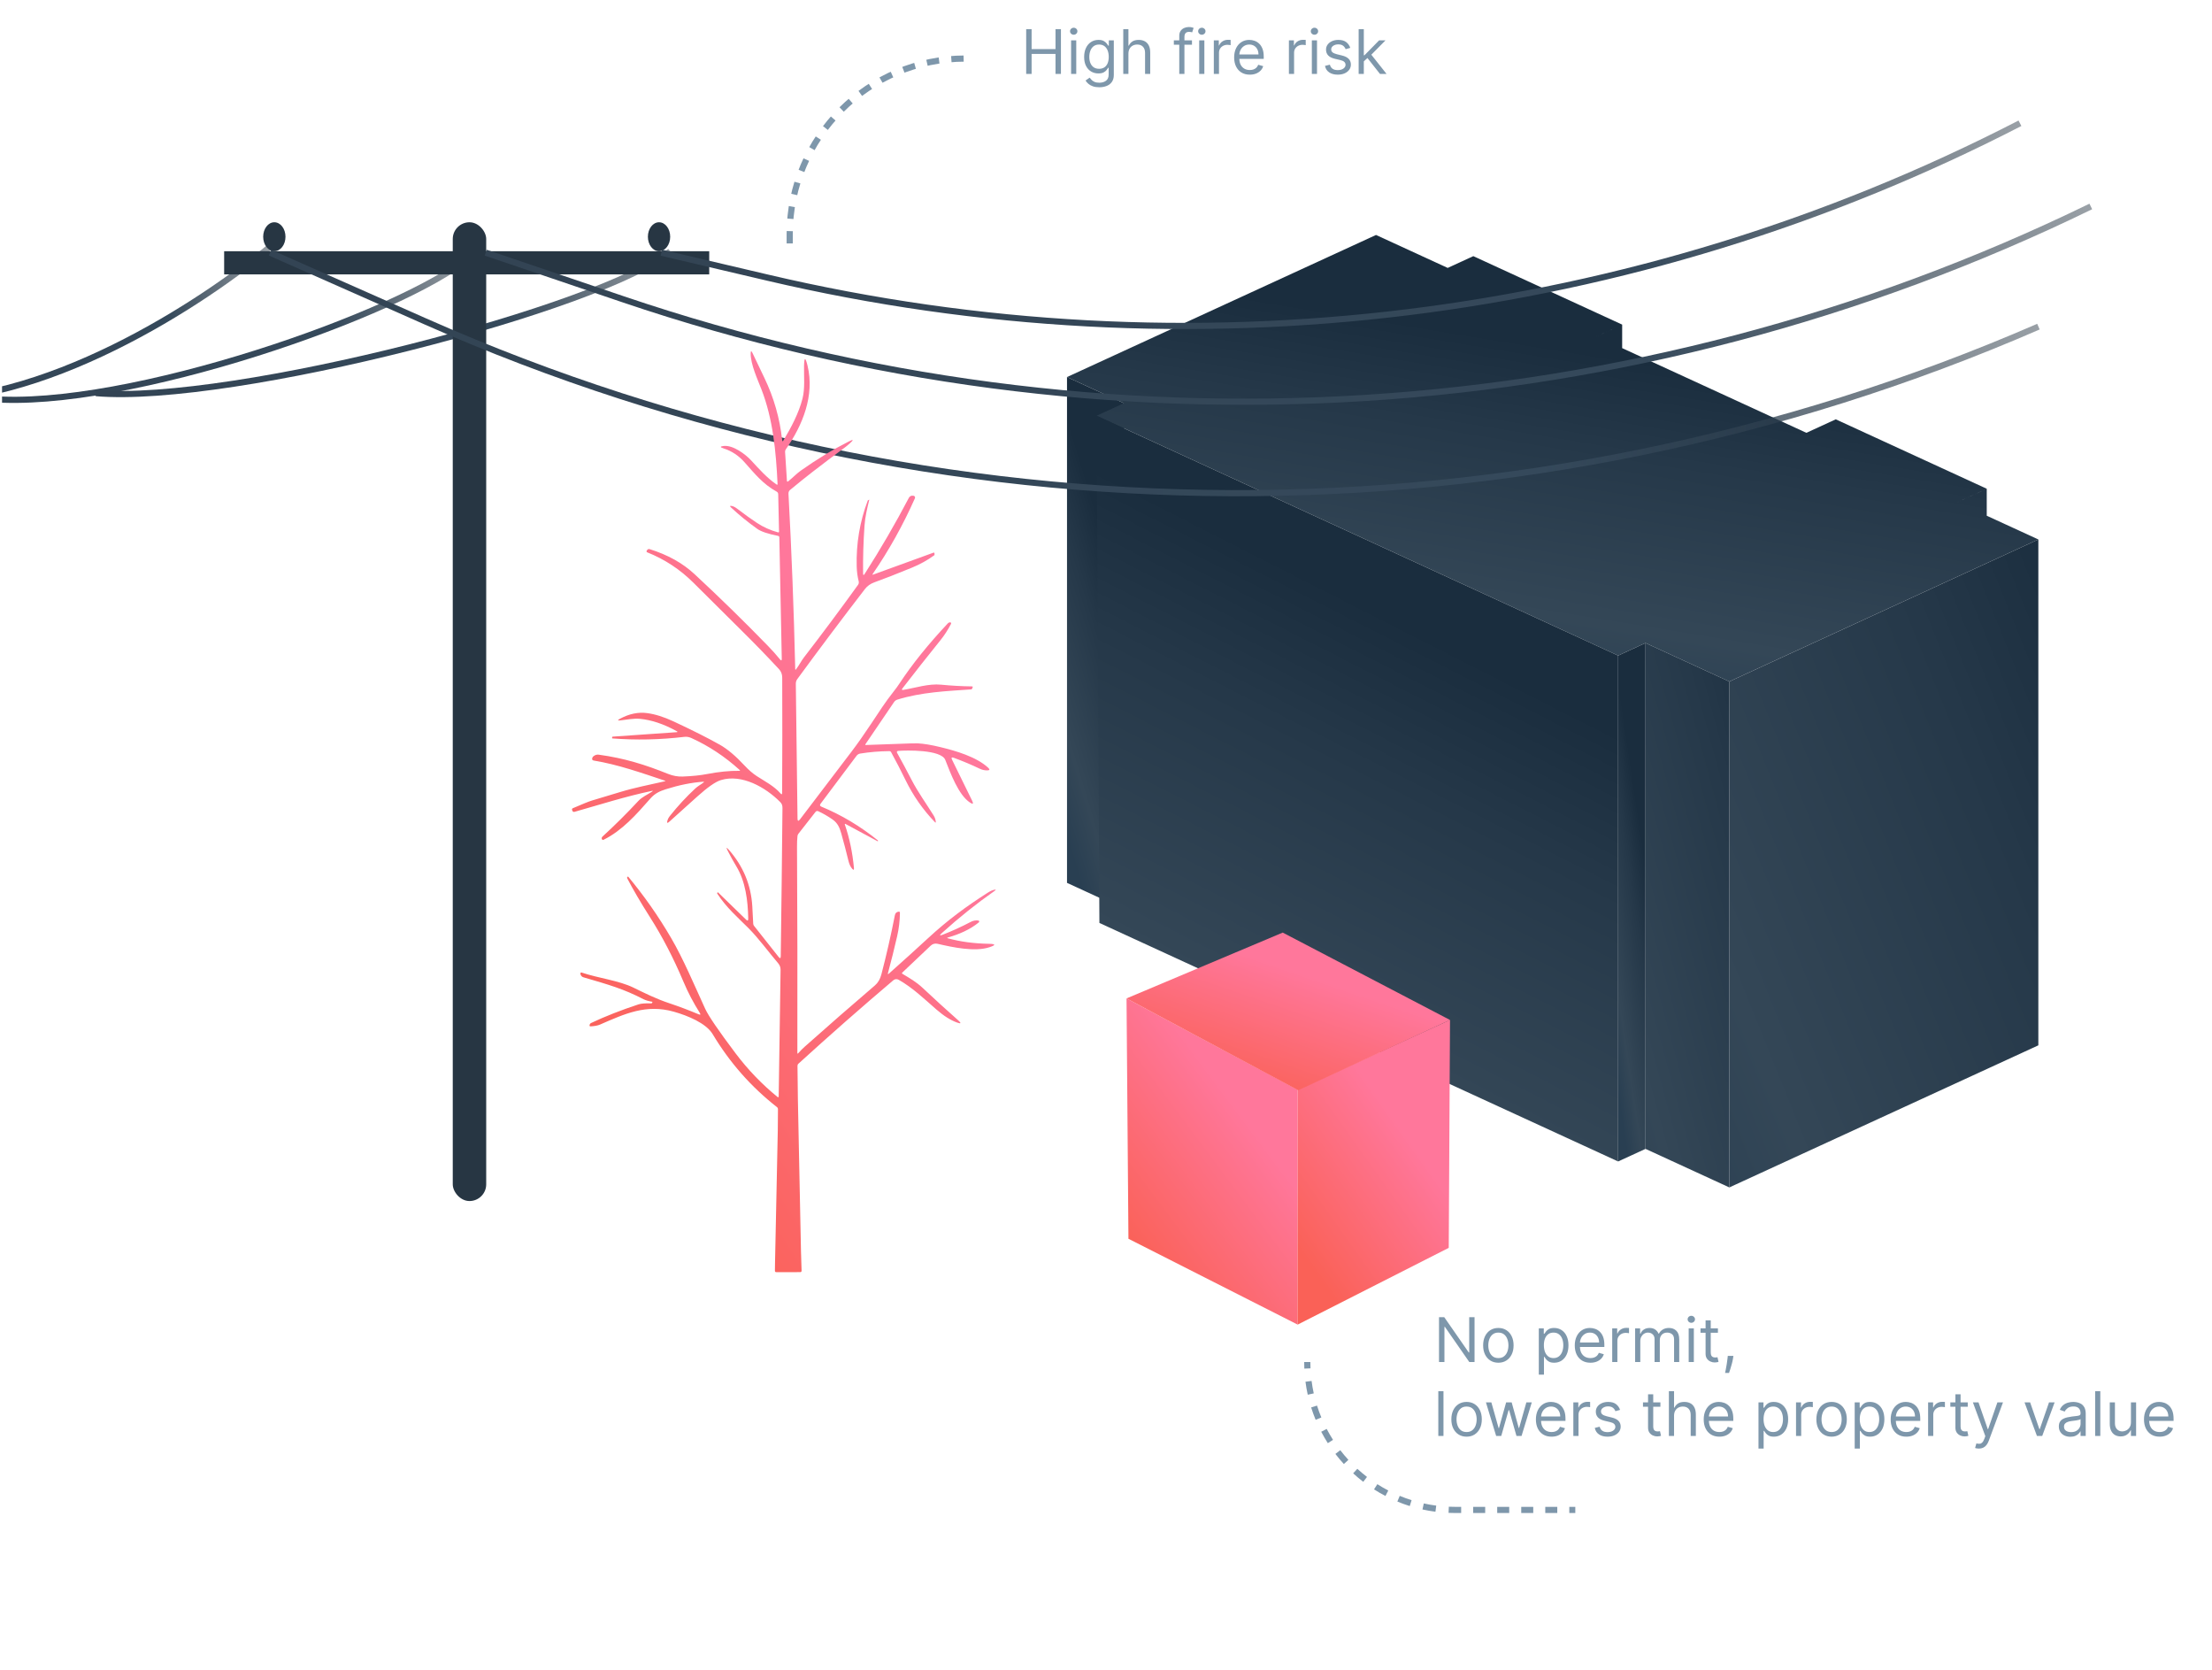 <svg width="359" height="271" viewBox="0 0 359 271" fill="none" xmlns="http://www.w3.org/2000/svg">
<g clip-path="url(#clip0_519_2122)">
<path d="M182.406 147.502V65.418L173.172 61.178V143.254L182.406 147.502Z" fill="url(#paint0_linear_519_2122)"/>
<path fill-rule="evenodd" clip-rule="evenodd" d="M234.956 43.472L223.322 38.125L173.172 61.18L182.402 65.422L177.981 67.455L262.614 106.373L267.056 104.332L280.664 110.586L330.815 87.531L322.442 83.683V79.31L317.678 81.494L317.677 81.493L322.442 79.303L297.937 68.04L293.17 70.229L263.271 56.486V52.67L263.27 52.67L239.114 41.562L234.956 43.472ZM259.118 54.578L259.122 54.579L263.217 52.694L259.118 54.578Z" fill="url(#paint1_linear_519_2122)"/>
<path d="M280.666 192.67L330.816 169.615V87.531L280.666 110.586V192.67Z" fill="url(#paint2_linear_519_2122)"/>
<path d="M262.615 188.458V106.375L267.061 104.332V186.416L262.615 188.458Z" fill="url(#paint3_linear_519_2122)"/>
<path d="M280.667 192.671L267.062 186.416V104.332L280.667 110.587V192.671Z" fill="url(#paint4_linear_519_2122)"/>
<path d="M262.614 188.457V106.373L177.981 67.455L178.431 149.757L262.614 188.457Z" fill="url(#paint5_linear_519_2122)"/>
<path d="M210.608 214.931L183.143 201.002L182.832 162.002L210.608 176.815V214.931Z" fill="url(#paint6_linear_519_2122)"/>
<path d="M210.607 176.812V214.929L235.127 202.476L235.332 165.5L210.607 176.812Z" fill="url(#paint7_linear_519_2122)"/>
<path d="M208.181 151.32L182.832 162.001L210.695 176.905L235.332 165.501L208.181 151.32Z" fill="url(#paint8_linear_519_2122)"/>
<path d="M44.07 39.824C33.362 48.908 6.427 66.607 -15.652 64.727" stroke="url(#paint9_linear_519_2122)"/>
<path d="M76.195 41.703C65.487 50.787 20.454 66.606 -1.625 64.727" stroke="url(#paint10_linear_519_2122)"/>
<path d="M108.769 40.764C98.062 49.848 37.645 65.667 15.566 63.787" stroke="url(#paint11_linear_519_2122)"/>
<rect x="73.481" y="36.065" width="5.429" height="158.816" rx="2.715" fill="#273643"/>
<rect x="36.379" y="40.764" width="78.725" height="3.759" fill="#273643"/>
<ellipse cx="44.523" cy="38.414" rx="1.81" ry="2.349" fill="#273643"/>
<ellipse cx="106.96" cy="38.414" rx="1.81" ry="2.349" fill="#273643"/>
<path d="M43.832 41L68.995 52.138C152.316 89.016 247.27 89.329 330.832 53V53" stroke="url(#paint12_linear_519_2122)"/>
<path d="M78.832 41L101.138 48.564C179.421 75.11 265.017 69.697 339.332 33.5V33.5" stroke="url(#paint13_linear_519_2122)"/>
<path d="M107.332 41L124.593 45.053C193.162 61.154 265.226 52.271 327.832 20V20" stroke="url(#paint14_linear_519_2122)"/>
<path d="M140.84 81.203L141.086 81.064C140.739 82.476 140.407 83.846 140.306 85.313C140.123 87.944 140.046 90.516 140.076 93.032C140.081 93.355 140.169 93.382 140.338 93.112C142.907 89.101 145.293 84.997 147.495 80.798C147.638 80.528 147.855 80.406 148.146 80.431C148.189 80.434 148.233 80.438 148.279 80.444C148.322 80.45 148.362 80.467 148.397 80.493C148.433 80.518 148.461 80.552 148.482 80.591C148.502 80.631 148.514 80.674 148.515 80.719C148.516 80.764 148.508 80.808 148.489 80.849C146.549 85.216 144.267 89.307 141.644 93.12C141.558 93.241 141.584 93.278 141.721 93.23L151.554 89.655C151.67 89.694 151.704 89.835 151.655 90.077C150.545 90.889 149.322 91.568 147.988 92.113C145.538 93.119 143.519 93.907 141.931 94.478C141.276 94.714 140.759 95.079 140.379 95.574C136.627 100.444 132.969 105.312 129.406 110.177C129.236 110.41 129.154 110.671 129.159 110.961L129.434 132.806C129.439 133.244 129.574 133.292 129.838 132.949C132.631 129.287 135.422 125.618 138.212 121.942C139.193 120.65 140.257 119.136 141.406 117.402C142.57 115.644 143.727 113.84 145.041 112.196C145.386 111.763 145.698 111.333 145.979 110.906C148.022 107.798 150.646 104.538 153.851 101.126C153.894 101.081 153.945 101.047 154.004 101.025C154.085 100.996 154.146 100.98 154.186 100.974C154.217 100.972 154.247 100.978 154.275 100.992C154.302 101.007 154.325 101.028 154.342 101.054C154.358 101.081 154.368 101.111 154.369 101.142C154.37 101.173 154.363 101.204 154.348 101.231C153.833 102.215 153.274 103.082 152.67 103.832C150.576 106.432 148.51 109.051 146.472 111.69C146.307 111.904 146.355 111.988 146.613 111.943C148.619 111.606 150.705 110.898 152.743 111.096C154.393 111.259 156.058 111.351 157.74 111.374C157.864 111.374 157.901 111.434 157.849 111.555L157.748 111.783C157.74 111.804 157.726 111.823 157.707 111.836C157.688 111.85 157.666 111.857 157.643 111.859C153.616 112.141 149.549 112.301 145.627 113.524C145.417 113.59 145.234 113.726 145.105 113.912L140.464 120.745C140.399 120.844 140.423 120.89 140.536 120.884L147.754 120.627L148.926 120.614C149.926 120.665 151.163 120.87 152.638 121.23C155.1 121.829 158.448 122.786 160.376 124.569C160.684 124.855 160.631 125 160.219 125.003C159.796 125.006 159.393 124.916 159.01 124.733C157.705 124.104 156.301 123.512 154.797 122.958C154.444 122.829 154.352 122.939 154.522 123.287L157.769 129.91C158.027 130.438 157.917 130.545 157.437 130.23C155.541 128.991 154.251 125.412 153.41 123.291C152.747 121.622 147.103 121.719 145.732 121.845C145.701 121.848 145.67 121.859 145.644 121.877C145.618 121.895 145.597 121.92 145.582 121.949C145.568 121.978 145.56 122.01 145.561 122.043C145.562 122.076 145.571 122.108 145.586 122.136C146.406 123.612 147.201 125.096 147.972 126.588C148.979 128.531 150.321 130.386 151.51 132.292C151.715 132.618 151.836 132.959 151.874 133.316C151.892 133.49 151.843 133.516 151.724 133.392C149.786 131.374 148.204 129.11 146.977 126.601C146.231 125.069 145.449 123.556 144.632 122.06C144.568 121.94 144.468 121.879 144.333 121.879C142.716 121.893 141.139 122.025 139.602 122.275C139.366 122.313 139.153 122.445 139.008 122.642L133.186 130.399C133.019 130.621 133.061 130.784 133.311 130.888C136.538 132.217 139.601 134.048 142.501 136.381C142.491 136.426 142.48 136.472 142.469 136.52L137.257 133.712C137.12 133.636 137.077 133.674 137.128 133.826C137.877 136.018 138.365 138.355 138.592 140.837C138.621 141.168 138.527 141.212 138.309 140.967C138.039 140.664 137.836 140.231 137.698 139.669C137.34 138.188 136.953 136.714 136.538 135.247C136.259 134.269 135.96 133.556 135.102 132.954C134.383 132.45 133.61 132.006 132.786 131.621C132.715 131.589 132.635 131.581 132.559 131.6C132.483 131.619 132.415 131.664 132.365 131.727L129.579 135.285C129.49 135.4 129.439 135.529 129.426 135.673C129.372 136.159 129.348 136.753 129.353 137.456C129.415 148.377 129.434 159.498 129.41 170.818C129.41 170.984 129.462 171.005 129.567 170.881C129.904 170.499 130.249 170.151 130.602 169.836C134.309 166.536 138.111 163.219 142.008 159.883C142.499 159.461 142.844 158.872 143.043 158.116C143.86 154.994 144.59 151.79 145.235 148.505C145.302 148.162 145.506 147.968 145.845 147.923C145.988 147.903 146.058 147.968 146.055 148.117C146.042 149.404 145.892 150.666 145.607 151.903C145.135 153.949 144.639 155.94 144.119 157.876C144.065 158.081 144.115 158.115 144.268 157.977C146.538 155.959 148.636 154.061 150.564 152.282C153.818 149.276 156.822 147.072 160.328 144.837C160.721 144.587 161.064 144.433 161.355 144.374C161.659 144.312 161.684 144.371 161.428 144.551C158.468 146.628 155.611 148.911 152.856 151.401C152.438 151.778 152.488 151.865 153.006 151.662C154.529 151.069 156.027 150.385 157.502 149.609C157.936 149.379 158.366 149.297 158.792 149.365C158.822 149.369 158.85 149.383 158.873 149.405C158.896 149.426 158.912 149.454 158.92 149.485C158.927 149.517 158.926 149.55 158.916 149.581C158.907 149.612 158.888 149.639 158.864 149.66C157.433 150.845 155.638 151.603 153.843 152.118C153.686 152.163 153.686 152.206 153.843 152.248C155.837 152.799 158.062 153.097 160.518 153.142C161.623 153.162 161.649 153.346 160.595 153.694C158.201 154.487 154.615 153.707 152.169 153.142C151.737 153.044 151.359 153.149 151.033 153.458L146.44 157.809C146.359 157.885 146.365 157.952 146.46 158.011C147.628 158.711 148.716 159.331 149.735 160.288C151.665 162.1 153.588 163.854 155.504 165.549C156.054 166.035 155.988 166.156 155.306 165.911C154.282 165.543 153.174 164.842 151.983 163.808C149.985 162.071 148.134 160.271 145.841 158.972C145.706 158.896 145.552 158.864 145.4 158.879C145.247 158.894 145.102 158.956 144.984 159.057C139.749 163.497 134.615 168.01 129.579 172.597C129.477 172.69 129.427 172.808 129.43 172.951L129.494 178.402L129.996 203.034L130.093 206.174C130.098 206.335 130.024 206.415 129.87 206.415L125.989 206.419C125.838 206.419 125.764 206.34 125.767 206.183L125.783 204.981L126.232 183.427L126.26 179.983C126.26 179.839 126.205 179.724 126.094 179.637C121.905 176.36 118.428 172.414 115.663 167.8C114.583 166.004 111.599 164.794 109.375 164.162C104.867 162.876 101.398 164.499 97.355 166.257C97.002 166.409 96.503 166.501 95.859 166.535C95.711 166.541 95.654 166.469 95.689 166.32C95.724 166.163 95.804 166.054 95.928 165.995C98.189 164.925 100.755 163.916 103.626 162.969C104.033 162.834 104.731 162.779 105.72 162.804C105.758 162.804 105.786 162.789 105.805 162.758L105.878 162.623C105.908 162.575 105.896 162.547 105.842 162.539C105.249 162.443 104.774 162.304 104.419 162.121C101.176 160.448 98.827 159.786 94.703 158.58C94.503 158.524 94.355 158.399 94.258 158.205C94.215 158.124 94.195 158.035 94.197 157.939C94.198 157.916 94.203 157.893 94.213 157.873C94.223 157.852 94.238 157.834 94.256 157.82C94.275 157.807 94.295 157.798 94.317 157.795C94.34 157.791 94.362 157.793 94.383 157.8C97.165 158.736 100.436 159.095 102.793 160.245C104.706 161.177 106.477 162.067 108.599 162.775C110.227 163.32 111.819 163.92 113.374 164.575C113.684 164.707 113.748 164.627 113.564 164.335C112.533 162.69 111.696 161.126 110.867 159.162C109.291 155.43 107.504 151.991 105.506 148.846C103.954 146.404 102.703 144.265 101.754 142.43C101.821 142.301 101.881 142.231 101.932 142.219C104.536 145.347 106.866 148.675 108.923 152.202C110.904 155.596 112.642 159.744 114.446 163.677C114.982 164.843 116.622 167.247 119.366 170.89C121.382 173.568 123.666 175.943 126.215 178.014C126.23 178.027 126.248 178.034 126.266 178.037C126.285 178.039 126.304 178.035 126.321 178.026C126.339 178.018 126.353 178.004 126.364 177.987C126.374 177.97 126.38 177.95 126.381 177.93L126.684 157.358C126.69 156.978 126.558 156.611 126.317 156.329C124.695 154.428 123.163 152.295 121.473 150.596C119.669 148.783 117.963 147.358 116.411 144.998C116.378 144.95 116.381 144.903 116.419 144.858C116.448 144.822 116.477 144.794 116.504 144.774C116.504 144.771 116.505 144.771 116.508 144.774C117.853 146.092 119.38 147.575 121.089 149.222C121.326 149.452 121.442 149.397 121.436 149.057C121.388 146.136 120.984 143.02 119.532 140.618C119.02 139.769 118.545 138.912 118.109 138.046C117.82 137.478 117.884 137.431 118.299 137.903C120.625 140.553 121.891 143.601 122.095 147.046C122.149 147.993 122.199 148.941 122.245 149.888C122.253 150.011 122.295 150.122 122.37 150.221L126.369 155.275C126.593 155.556 126.707 155.514 126.713 155.149C126.826 146.9 126.919 138.895 126.992 131.132C126.996 130.728 126.927 130.441 126.632 130.146C124.23 127.718 120.381 125.555 117.005 126.575C116.137 126.837 114.863 127.722 113.184 129.231C111.645 130.611 110.134 131.97 108.652 133.308C108.293 133.634 108.188 133.561 108.336 133.088C108.409 132.858 108.522 132.646 108.676 132.452C109.978 130.811 111.369 129.304 112.849 127.933C113.257 127.553 113.734 127.313 114.171 126.972C114.295 126.873 114.28 126.83 114.126 126.841C112.234 126.976 110.214 127.382 108.066 128.059C107.063 128.375 106.278 128.746 105.563 129.56C103.234 132.212 100.974 134.766 97.962 136.259C97.932 136.273 97.9 136.281 97.867 136.281C97.835 136.28 97.803 136.272 97.773 136.256C97.745 136.241 97.719 136.219 97.7 136.191C97.681 136.164 97.668 136.132 97.662 136.098C97.638 135.958 97.678 135.84 97.784 135.744C99.8 133.895 101.734 131.973 103.586 129.977C104.208 129.303 105.065 128.953 105.83 128.447C106.005 128.329 105.99 128.291 105.785 128.333C101.568 129.219 97.379 130.551 93.255 131.723C93.069 131.776 92.944 131.707 92.879 131.516L92.843 131.406C92.826 131.357 92.829 131.303 92.849 131.255C92.869 131.208 92.906 131.17 92.952 131.149C94.558 130.452 95.595 130.035 96.061 129.897C97.606 129.436 99.122 128.98 100.61 128.527C102.999 127.798 105.413 127.338 107.888 126.773C108.02 126.745 108.021 126.709 107.892 126.664C104.063 125.391 100.339 124.063 96.377 123.409C96.131 123.37 96.048 123.23 96.126 122.988C96.166 122.861 96.236 122.763 96.336 122.693C96.603 122.493 96.878 122.413 97.161 122.452C101.346 123.022 104.702 124.075 108.433 125.576C109.215 125.888 110 126.03 110.787 126.002C112.336 125.943 113.653 125.808 114.737 125.597C116.667 125.226 118.417 125.052 119.989 125.075C120.129 125.075 120.145 125.027 120.037 124.931C117.641 122.759 115.032 121.033 112.21 119.754C111.83 119.583 111.455 119.518 111.086 119.561C107.129 120.03 103.226 120.114 99.377 119.814C99.358 119.814 99.348 119.802 99.348 119.78L99.344 119.641C99.344 119.57 99.378 119.532 99.445 119.527L109.792 118.806C109.994 118.792 110.005 118.736 109.824 118.637C107.725 117.479 105.733 116.812 103.848 116.635C102.809 116.538 101.689 116.787 100.658 116.892C100.232 116.934 100.208 116.851 100.586 116.643C102.092 115.82 103.583 115.509 105.057 115.712C106.346 115.886 107.758 116.331 109.295 117.048C112.384 118.487 114.888 119.747 116.807 120.829C118.052 121.532 119.396 122.66 120.838 124.215C121.504 124.931 122.17 125.506 122.835 125.939C124.149 126.79 125.645 127.549 126.684 128.751C126.852 128.947 126.936 128.915 126.939 128.654C126.974 122.437 126.978 116.202 126.951 109.949C126.949 109.407 126.78 108.954 126.446 108.592C124.44 106.433 122.389 104.32 120.292 102.251C117.753 99.747 115.173 97.186 112.553 94.566C110.378 92.394 107.869 90.743 105.025 89.613C105.004 89.604 104.985 89.59 104.97 89.573C104.954 89.556 104.943 89.536 104.935 89.514C104.928 89.492 104.925 89.469 104.928 89.446C104.93 89.423 104.937 89.401 104.948 89.381L105.013 89.28C105.113 89.109 105.255 89.051 105.441 89.107C108.361 90.012 110.791 91.365 112.731 93.167C116.793 96.938 120.76 100.815 124.631 104.798C125.345 105.531 125.998 106.263 126.591 106.994C126.788 107.238 126.884 107.202 126.879 106.884L126.482 87.202C126.48 87.061 126.412 86.978 126.28 86.953C124.647 86.63 123.524 86.252 122.912 85.819C121.362 84.717 119.938 83.556 118.638 82.337C118.407 82.12 118.444 82.04 118.752 82.097C119.01 82.141 119.292 82.279 119.597 82.51C120.891 83.493 121.973 84.27 122.843 84.841C123.905 85.538 125.042 86.049 126.252 86.375C126.379 86.409 126.439 86.359 126.434 86.224L126.3 80.178C126.298 80.096 126.275 80.017 126.234 79.947C126.193 79.877 126.135 79.821 126.066 79.782C123.81 78.543 122.467 76.835 120.798 74.964C119.857 73.913 118.744 73.18 117.458 72.767C116.819 72.562 116.833 72.426 117.498 72.359C118.966 72.211 120.963 73.682 121.897 74.694C123.167 76.072 124.521 77.586 126.025 78.61C126.144 78.692 126.201 78.658 126.195 78.509C125.945 73.227 125.443 67.983 123.583 63.185C122.94 61.524 121.841 59.168 121.833 57.389C121.833 56.897 121.936 56.872 122.144 57.313C122.764 58.617 123.404 59.956 124.064 61.331C125.604 64.534 126.562 67.894 126.939 71.41C126.963 71.638 127.034 71.654 127.149 71.46C128.375 69.416 129.648 67.034 130.247 64.665C130.667 63.004 130.457 61.056 130.493 59.391C130.523 57.916 130.711 57.893 131.059 59.324C132.232 64.163 130.279 68.99 127.529 72.915C127.446 73.036 127.408 73.172 127.416 73.324L127.715 77.995C127.726 78.16 127.796 78.194 127.926 78.096C128.621 77.556 129.276 76.852 129.943 76.38C132.531 74.545 135.132 72.964 137.747 71.638C138.528 71.239 138.59 71.337 137.933 71.933C137.631 72.205 137.344 72.441 137.071 72.641C135.357 73.903 133.605 75.227 131.815 76.612C130.772 77.419 129.574 78.383 128.221 79.504C128.136 79.574 128.068 79.665 128.024 79.768C127.98 79.872 127.96 79.985 127.966 80.098C128.476 89.493 128.841 98.974 129.062 108.541C129.065 108.693 129.112 108.71 129.203 108.592C129.672 107.98 130.04 107.238 130.477 106.673C133.472 102.787 136.399 98.861 139.259 94.895C139.317 94.813 139.356 94.719 139.375 94.62C139.393 94.521 139.389 94.419 139.364 94.322C139.173 93.583 139.065 92.784 139.04 91.927C138.938 88.218 139.538 84.643 140.84 81.203Z" fill="url(#paint15_linear_519_2122)"/>
<path d="M166.547 12V4.727H167.427V7.966H171.305V4.727H172.186V12H171.305V8.747H167.427V12H166.547ZM173.835 12V6.545H174.673V12H173.835ZM174.262 5.636C174.098 5.636 173.957 5.581 173.839 5.469C173.723 5.358 173.665 5.224 173.665 5.068C173.665 4.912 173.723 4.778 173.839 4.667C173.957 4.556 174.098 4.5 174.262 4.5C174.425 4.5 174.565 4.556 174.681 4.667C174.799 4.778 174.858 4.912 174.858 5.068C174.858 5.224 174.799 5.358 174.681 5.469C174.565 5.581 174.425 5.636 174.262 5.636ZM178.41 14.159C178.005 14.159 177.657 14.107 177.366 14.003C177.075 13.901 176.832 13.766 176.638 13.598C176.446 13.432 176.294 13.255 176.18 13.065L176.848 12.597C176.923 12.696 177.019 12.81 177.135 12.938C177.251 13.068 177.41 13.18 177.611 13.275C177.815 13.372 178.081 13.421 178.41 13.421C178.85 13.421 179.214 13.314 179.5 13.101C179.787 12.888 179.93 12.554 179.93 12.099V10.992H179.859C179.797 11.091 179.71 11.214 179.596 11.361C179.485 11.505 179.324 11.634 179.113 11.748C178.905 11.859 178.623 11.915 178.268 11.915C177.828 11.915 177.432 11.811 177.082 11.602C176.734 11.394 176.458 11.091 176.255 10.693C176.053 10.296 175.953 9.812 175.953 9.244C175.953 8.686 176.051 8.199 176.248 7.785C176.444 7.368 176.717 7.046 177.068 6.819C177.418 6.589 177.823 6.474 178.282 6.474C178.637 6.474 178.919 6.534 179.127 6.652C179.338 6.768 179.499 6.901 179.61 7.05C179.724 7.197 179.812 7.317 179.873 7.412H179.958V6.545H180.768V12.156C180.768 12.625 180.662 13.006 180.449 13.3C180.238 13.596 179.954 13.812 179.596 13.95C179.241 14.089 178.846 14.159 178.41 14.159ZM178.382 11.162C178.718 11.162 179.002 11.085 179.234 10.931C179.466 10.777 179.642 10.556 179.763 10.267C179.884 9.978 179.944 9.633 179.944 9.23C179.944 8.837 179.885 8.49 179.767 8.19C179.648 7.889 179.473 7.653 179.241 7.483C179.009 7.312 178.723 7.227 178.382 7.227C178.027 7.227 177.731 7.317 177.494 7.497C177.26 7.677 177.083 7.919 176.965 8.222C176.849 8.525 176.791 8.861 176.791 9.23C176.791 9.609 176.85 9.944 176.968 10.235C177.089 10.524 177.267 10.751 177.501 10.917C177.738 11.08 178.031 11.162 178.382 11.162ZM183.14 8.719V12H182.302V4.727H183.14V7.398H183.211C183.339 7.116 183.531 6.892 183.787 6.727C184.045 6.558 184.388 6.474 184.816 6.474C185.188 6.474 185.514 6.549 185.793 6.698C186.072 6.845 186.289 7.071 186.443 7.376C186.599 7.679 186.677 8.065 186.677 8.534V12H185.839V8.591C185.839 8.158 185.727 7.823 185.502 7.586C185.279 7.347 184.97 7.227 184.575 7.227C184.3 7.227 184.054 7.285 183.836 7.401C183.621 7.517 183.45 7.687 183.325 7.909C183.202 8.132 183.14 8.402 183.14 8.719ZM193.452 6.545V7.256H190.512V6.545H193.452ZM191.392 12V5.793C191.392 5.48 191.466 5.22 191.612 5.011C191.759 4.803 191.95 4.647 192.184 4.543C192.419 4.438 192.666 4.386 192.926 4.386C193.132 4.386 193.3 4.403 193.431 4.436C193.561 4.469 193.658 4.5 193.722 4.528L193.48 5.253C193.438 5.239 193.378 5.221 193.303 5.2C193.229 5.178 193.132 5.168 193.012 5.168C192.735 5.168 192.535 5.237 192.411 5.377C192.291 5.517 192.23 5.722 192.23 5.991V12H191.392ZM194.626 12V6.545H195.464V12H194.626ZM195.053 5.636C194.889 5.636 194.748 5.581 194.63 5.469C194.514 5.358 194.456 5.224 194.456 5.068C194.456 4.912 194.514 4.778 194.63 4.667C194.748 4.556 194.889 4.5 195.053 4.5C195.216 4.5 195.356 4.556 195.472 4.667C195.59 4.778 195.649 4.912 195.649 5.068C195.649 5.224 195.59 5.358 195.472 5.469C195.356 5.581 195.216 5.636 195.053 5.636ZM196.999 12V6.545H197.809V7.369H197.866C197.965 7.099 198.145 6.88 198.406 6.712C198.666 6.544 198.96 6.46 199.286 6.46C199.348 6.46 199.425 6.461 199.517 6.464C199.61 6.466 199.679 6.47 199.727 6.474V7.327C199.698 7.32 199.633 7.309 199.531 7.295C199.432 7.278 199.327 7.27 199.215 7.27C198.95 7.27 198.713 7.326 198.505 7.437C198.299 7.546 198.136 7.697 198.015 7.891C197.897 8.083 197.838 8.302 197.838 8.548V12H196.999ZM202.841 12.114C202.316 12.114 201.862 11.998 201.481 11.766C201.102 11.531 200.81 11.204 200.604 10.786C200.4 10.364 200.298 9.874 200.298 9.315C200.298 8.757 200.4 8.264 200.604 7.838C200.81 7.41 201.096 7.076 201.463 6.837C201.833 6.595 202.263 6.474 202.756 6.474C203.04 6.474 203.32 6.522 203.597 6.616C203.874 6.711 204.127 6.865 204.354 7.078C204.581 7.289 204.762 7.568 204.897 7.916C205.032 8.264 205.1 8.693 205.1 9.202V9.557H200.895V8.832H204.247C204.247 8.525 204.186 8.25 204.063 8.009C203.942 7.767 203.769 7.576 203.544 7.437C203.322 7.297 203.059 7.227 202.756 7.227C202.422 7.227 202.133 7.31 201.889 7.476C201.648 7.639 201.462 7.852 201.332 8.115C201.202 8.378 201.137 8.66 201.137 8.96V9.443C201.137 9.855 201.208 10.204 201.35 10.491C201.494 10.775 201.694 10.992 201.95 11.141C202.205 11.287 202.503 11.361 202.841 11.361C203.061 11.361 203.26 11.33 203.438 11.268C203.618 11.204 203.773 11.11 203.903 10.984C204.033 10.857 204.134 10.698 204.205 10.508L205.014 10.736C204.929 11.01 204.786 11.252 204.585 11.46C204.383 11.666 204.135 11.827 203.839 11.943C203.543 12.057 203.21 12.114 202.841 12.114ZM209.187 12V6.545H209.997V7.369H210.053C210.153 7.099 210.333 6.88 210.593 6.712C210.854 6.544 211.147 6.46 211.474 6.46C211.535 6.46 211.612 6.461 211.705 6.464C211.797 6.466 211.867 6.47 211.914 6.474V7.327C211.886 7.32 211.821 7.309 211.719 7.295C211.619 7.278 211.514 7.27 211.403 7.27C211.138 7.27 210.901 7.326 210.693 7.437C210.487 7.546 210.323 7.697 210.203 7.891C210.084 8.083 210.025 8.302 210.025 8.548V12H209.187ZM212.908 12V6.545H213.746V12H212.908ZM213.334 5.636C213.17 5.636 213.03 5.581 212.911 5.469C212.795 5.358 212.737 5.224 212.737 5.068C212.737 4.912 212.795 4.778 212.911 4.667C213.03 4.556 213.17 4.5 213.334 4.5C213.497 4.5 213.637 4.556 213.753 4.667C213.871 4.778 213.93 4.912 213.93 5.068C213.93 5.224 213.871 5.358 213.753 5.469C213.637 5.581 213.497 5.636 213.334 5.636ZM219.144 7.767L218.392 7.98C218.344 7.855 218.274 7.733 218.182 7.614C218.092 7.494 217.969 7.394 217.813 7.316C217.656 7.238 217.456 7.199 217.213 7.199C216.879 7.199 216.601 7.276 216.378 7.43C216.158 7.581 216.048 7.774 216.048 8.009C216.048 8.217 216.124 8.381 216.275 8.502C216.427 8.623 216.663 8.723 216.985 8.804L217.795 9.003C218.283 9.121 218.646 9.302 218.885 9.546C219.124 9.788 219.244 10.099 219.244 10.48C219.244 10.793 219.154 11.072 218.974 11.318C218.796 11.564 218.548 11.758 218.228 11.901C217.909 12.043 217.537 12.114 217.113 12.114C216.557 12.114 216.096 11.993 215.732 11.751C215.367 11.51 215.136 11.157 215.039 10.693L215.835 10.494C215.91 10.788 216.054 11.008 216.264 11.155C216.477 11.302 216.756 11.375 217.099 11.375C217.49 11.375 217.8 11.292 218.029 11.126C218.261 10.958 218.377 10.757 218.377 10.523C218.377 10.333 218.311 10.175 218.178 10.047C218.046 9.917 217.842 9.82 217.568 9.756L216.659 9.543C216.159 9.424 215.792 9.241 215.558 8.992C215.326 8.741 215.21 8.428 215.21 8.051C215.21 7.743 215.296 7.471 215.469 7.234C215.644 6.998 215.882 6.812 216.183 6.677C216.486 6.542 216.829 6.474 217.213 6.474C217.752 6.474 218.176 6.593 218.484 6.83C218.794 7.066 219.014 7.379 219.144 7.767ZM221.287 10.011L221.272 8.974H221.443L223.829 6.545H224.866L222.324 9.116H222.252L221.287 10.011ZM220.505 12V4.727H221.343V12H220.505ZM223.971 12L221.841 9.301L222.437 8.719L225.037 12H223.971Z" fill="#7E97AB"/>
<path d="M128.166 39.5V38C128.166 22.26 140.926 9.5 156.666 9.5V9.5" stroke="#7E97AB" stroke-dasharray="2 2"/>
<path d="M236.166 245L236.166 245.5H236.166L236.166 245ZM255.666 244.5L254.691 244.5L254.691 245.5L255.666 245.5L255.666 244.5ZM252.741 244.5L250.791 244.5L250.791 245.5L252.741 245.5L252.741 244.5ZM248.841 244.5L246.891 244.5L246.891 245.5L248.841 245.5L248.841 244.5ZM244.941 244.5L242.991 244.5L242.991 245.5L244.941 245.5L244.941 244.5ZM241.041 244.5L239.091 244.5L239.091 245.5L241.041 245.5L241.041 244.5ZM237.141 244.5L236.166 244.5L236.166 245.5L237.141 245.5L237.141 244.5ZM236.166 244.5C235.822 244.5 235.48 244.493 235.14 244.478L235.097 245.477C235.451 245.492 235.808 245.5 236.166 245.5L236.166 244.5ZM233.096 244.301C232.413 244.212 231.74 244.094 231.077 243.948L230.861 244.924C231.553 245.077 232.255 245.2 232.967 245.293L233.096 244.301ZM229.097 243.418C228.442 243.212 227.799 242.978 227.171 242.717L226.788 243.641C227.443 243.913 228.114 244.157 228.797 244.372L229.097 243.418ZM225.313 241.849C224.705 241.532 224.113 241.19 223.538 240.823L223 241.665C223.6 242.048 224.217 242.405 224.851 242.736L225.313 241.849ZM221.86 239.645C221.317 239.228 220.793 238.788 220.29 238.326L219.614 239.063C220.139 239.545 220.685 240.003 221.251 240.438L221.86 239.645ZM218.84 236.876C218.378 236.373 217.938 235.849 217.521 235.306L216.728 235.915C217.163 236.481 217.621 237.027 218.103 237.552L218.84 236.876ZM216.343 233.628C215.976 233.053 215.634 232.461 215.317 231.853L214.43 232.315C214.761 232.949 215.118 233.566 215.501 234.166L216.343 233.628ZM214.449 229.995C214.188 229.367 213.954 228.724 213.748 228.069L212.794 228.369C213.009 229.052 213.253 229.723 213.525 230.378L214.449 229.995ZM213.218 226.089C213.072 225.426 212.954 224.753 212.865 224.07L211.873 224.199C211.966 224.911 212.089 225.613 212.242 226.305L213.218 226.089ZM212.688 222.026C212.673 221.686 212.666 221.344 212.666 221L211.666 221C211.666 221.358 211.674 221.715 211.689 222.069L212.688 222.026Z" fill="#7E97AB"/>
<path d="M239.314 213.727V221H238.461L234.498 215.29H234.427V221H233.547V213.727H234.399L238.376 219.452H238.447V213.727H239.314ZM243.178 221.114C242.686 221.114 242.254 220.996 241.882 220.762C241.513 220.528 241.224 220.2 241.016 219.778C240.81 219.357 240.707 218.865 240.707 218.301C240.707 217.733 240.81 217.237 241.016 216.813C241.224 216.389 241.513 216.06 241.882 215.826C242.254 215.592 242.686 215.474 243.178 215.474C243.671 215.474 244.102 215.592 244.471 215.826C244.843 216.06 245.131 216.389 245.337 216.813C245.546 217.237 245.65 217.733 245.65 218.301C245.65 218.865 245.546 219.357 245.337 219.778C245.131 220.2 244.843 220.528 244.471 220.762C244.102 220.996 243.671 221.114 243.178 221.114ZM243.178 220.361C243.552 220.361 243.86 220.265 244.102 220.073C244.343 219.881 244.522 219.629 244.638 219.317C244.754 219.004 244.812 218.666 244.812 218.301C244.812 217.937 244.754 217.597 244.638 217.282C244.522 216.967 244.343 216.713 244.102 216.518C243.86 216.324 243.552 216.227 243.178 216.227C242.804 216.227 242.496 216.324 242.255 216.518C242.013 216.713 241.835 216.967 241.719 217.282C241.603 217.597 241.545 217.937 241.545 218.301C241.545 218.666 241.603 219.004 241.719 219.317C241.835 219.629 242.013 219.881 242.255 220.073C242.496 220.265 242.804 220.361 243.178 220.361ZM249.742 223.045V215.545H250.551V216.412H250.651C250.712 216.317 250.798 216.196 250.906 216.05C251.018 215.901 251.176 215.768 251.382 215.652C251.591 215.534 251.872 215.474 252.227 215.474C252.687 215.474 253.092 215.589 253.442 215.819C253.792 216.049 254.066 216.374 254.262 216.795C254.459 217.217 254.557 217.714 254.557 218.287C254.557 218.865 254.459 219.365 254.262 219.789C254.066 220.21 253.794 220.537 253.445 220.769C253.097 220.999 252.696 221.114 252.242 221.114C251.891 221.114 251.611 221.056 251.4 220.94C251.189 220.821 251.027 220.687 250.914 220.538C250.8 220.387 250.712 220.261 250.651 220.162H250.58V223.045H249.742ZM250.566 218.273C250.566 218.685 250.626 219.048 250.747 219.363C250.867 219.675 251.044 219.92 251.276 220.098C251.508 220.273 251.792 220.361 252.128 220.361C252.478 220.361 252.771 220.268 253.005 220.084C253.242 219.897 253.419 219.646 253.538 219.331C253.659 219.014 253.719 218.661 253.719 218.273C253.719 217.889 253.66 217.544 253.541 217.236C253.425 216.926 253.249 216.681 253.012 216.501C252.778 216.318 252.483 216.227 252.128 216.227C251.787 216.227 251.501 216.314 251.269 216.487C251.037 216.657 250.861 216.896 250.743 217.204C250.625 217.509 250.566 217.866 250.566 218.273ZM258.122 221.114C257.597 221.114 257.143 220.998 256.762 220.766C256.383 220.531 256.091 220.205 255.885 219.786C255.682 219.364 255.58 218.874 255.58 218.315C255.58 217.757 255.682 217.264 255.885 216.838C256.091 216.41 256.378 216.076 256.744 215.837C257.114 215.595 257.545 215.474 258.037 215.474C258.321 215.474 258.602 215.522 258.879 215.616C259.156 215.711 259.408 215.865 259.635 216.078C259.862 216.289 260.044 216.568 260.178 216.916C260.313 217.264 260.381 217.693 260.381 218.202V218.557H256.176V217.832H259.529C259.529 217.525 259.467 217.25 259.344 217.009C259.223 216.767 259.05 216.576 258.825 216.437C258.603 216.297 258.34 216.227 258.037 216.227C257.703 216.227 257.414 216.31 257.171 216.476C256.929 216.639 256.743 216.852 256.613 217.115C256.483 217.378 256.418 217.66 256.418 217.96V218.443C256.418 218.855 256.489 219.204 256.631 219.491C256.775 219.775 256.975 219.991 257.231 220.141C257.487 220.287 257.784 220.361 258.122 220.361C258.343 220.361 258.541 220.33 258.719 220.268C258.899 220.205 259.054 220.11 259.184 219.984C259.314 219.857 259.415 219.698 259.486 219.509L260.296 219.736C260.21 220.01 260.067 220.252 259.866 220.46C259.665 220.666 259.416 220.827 259.12 220.943C258.824 221.057 258.492 221.114 258.122 221.114ZM261.656 221V215.545H262.465V216.369H262.522C262.622 216.099 262.802 215.88 263.062 215.712C263.322 215.544 263.616 215.46 263.943 215.46C264.004 215.46 264.081 215.461 264.173 215.464C264.266 215.466 264.336 215.47 264.383 215.474V216.327C264.355 216.32 264.289 216.309 264.188 216.295C264.088 216.278 263.983 216.27 263.872 216.27C263.606 216.27 263.37 216.326 263.161 216.437C262.955 216.546 262.792 216.697 262.671 216.891C262.553 217.083 262.494 217.302 262.494 217.548V221H261.656ZM265.376 221V215.545H266.186V216.398H266.257C266.371 216.107 266.554 215.88 266.808 215.719C267.061 215.556 267.365 215.474 267.72 215.474C268.08 215.474 268.379 215.556 268.619 215.719C268.86 215.88 269.048 216.107 269.183 216.398H269.24C269.38 216.116 269.589 215.892 269.869 215.727C270.148 215.558 270.483 215.474 270.874 215.474C271.361 215.474 271.76 215.627 272.07 215.933C272.38 216.236 272.536 216.708 272.536 217.349V221H271.697V217.349C271.697 216.947 271.587 216.659 271.367 216.487C271.147 216.314 270.888 216.227 270.589 216.227C270.206 216.227 269.909 216.343 269.698 216.575C269.487 216.805 269.382 217.096 269.382 217.449V221H268.53V217.264C268.53 216.954 268.429 216.704 268.228 216.515C268.027 216.323 267.768 216.227 267.45 216.227C267.232 216.227 267.029 216.285 266.839 216.401C266.652 216.517 266.501 216.678 266.385 216.884C266.271 217.088 266.214 217.323 266.214 217.591V221H265.376ZM274.068 221V215.545H274.906V221H274.068ZM274.494 214.636C274.331 214.636 274.19 214.581 274.071 214.469C273.955 214.358 273.897 214.224 273.897 214.068C273.897 213.912 273.955 213.778 274.071 213.667C274.19 213.556 274.331 213.5 274.494 213.5C274.657 213.5 274.797 213.556 274.913 213.667C275.031 213.778 275.091 213.912 275.091 214.068C275.091 214.224 275.031 214.358 274.913 214.469C274.797 214.581 274.657 214.636 274.494 214.636ZM278.813 215.545V216.256H275.986V215.545H278.813ZM276.81 214.239H277.648V219.438C277.648 219.674 277.683 219.852 277.751 219.97C277.822 220.086 277.912 220.164 278.021 220.205C278.132 220.242 278.25 220.261 278.373 220.261C278.465 220.261 278.541 220.257 278.6 220.247C278.659 220.235 278.706 220.226 278.742 220.219L278.912 220.972C278.856 220.993 278.776 221.014 278.675 221.036C278.573 221.059 278.444 221.071 278.287 221.071C278.051 221.071 277.819 221.02 277.591 220.918C277.367 220.817 277.18 220.661 277.03 220.453C276.884 220.245 276.81 219.982 276.81 219.665V214.239ZM281.324 220.006L281.267 220.389C281.227 220.659 281.165 220.948 281.082 221.256C281.002 221.563 280.918 221.853 280.83 222.126C280.742 222.398 280.67 222.615 280.613 222.776H279.974C280.005 222.624 280.045 222.424 280.095 222.175C280.145 221.927 280.194 221.649 280.244 221.341C280.296 221.036 280.339 220.723 280.372 220.403L280.415 220.006H281.324ZM234.271 225.727V233H233.433V225.727H234.271ZM238.022 233.114C237.53 233.114 237.098 232.996 236.726 232.762C236.357 232.528 236.068 232.2 235.859 231.778C235.653 231.357 235.55 230.865 235.55 230.301C235.55 229.733 235.653 229.237 235.859 228.813C236.068 228.389 236.357 228.06 236.726 227.826C237.098 227.592 237.53 227.474 238.022 227.474C238.514 227.474 238.945 227.592 239.315 227.826C239.686 228.06 239.975 228.389 240.181 228.813C240.389 229.237 240.494 229.733 240.494 230.301C240.494 230.865 240.389 231.357 240.181 231.778C239.975 232.2 239.686 232.528 239.315 232.762C238.945 232.996 238.514 233.114 238.022 233.114ZM238.022 232.361C238.396 232.361 238.704 232.265 238.945 232.073C239.187 231.881 239.366 231.629 239.482 231.317C239.598 231.004 239.656 230.666 239.656 230.301C239.656 229.937 239.598 229.597 239.482 229.282C239.366 228.967 239.187 228.713 238.945 228.518C238.704 228.324 238.396 228.227 238.022 228.227C237.648 228.227 237.34 228.324 237.099 228.518C236.857 228.713 236.679 228.967 236.562 229.282C236.446 229.597 236.388 229.937 236.388 230.301C236.388 230.666 236.446 231.004 236.562 231.317C236.679 231.629 236.857 231.881 237.099 232.073C237.34 232.265 237.648 232.361 238.022 232.361ZM242.823 233L241.161 227.545H242.042L243.221 231.722H243.278L244.442 227.545H245.337L246.488 231.707H246.545L247.724 227.545H248.604L246.942 233H246.119L244.925 228.81H244.84L243.647 233H242.823ZM251.814 233.114C251.288 233.114 250.835 232.998 250.454 232.766C250.075 232.531 249.782 232.205 249.577 231.786C249.373 231.364 249.271 230.874 249.271 230.315C249.271 229.757 249.373 229.264 249.577 228.838C249.782 228.41 250.069 228.076 250.436 227.837C250.805 227.595 251.236 227.474 251.729 227.474C252.013 227.474 252.293 227.522 252.57 227.616C252.847 227.711 253.099 227.865 253.327 228.078C253.554 228.289 253.735 228.568 253.87 228.916C254.005 229.264 254.072 229.693 254.072 230.202V230.557H249.868V229.832H253.22C253.22 229.525 253.158 229.25 253.035 229.009C252.915 228.767 252.742 228.576 252.517 228.437C252.294 228.297 252.032 228.227 251.729 228.227C251.395 228.227 251.106 228.31 250.862 228.476C250.621 228.639 250.435 228.852 250.305 229.115C250.174 229.378 250.109 229.66 250.109 229.96V230.443C250.109 230.855 250.18 231.204 250.322 231.491C250.467 231.775 250.667 231.991 250.922 232.141C251.178 232.287 251.475 232.361 251.814 232.361C252.034 232.361 252.233 232.33 252.41 232.268C252.59 232.205 252.745 232.11 252.876 231.984C253.006 231.857 253.106 231.698 253.177 231.509L253.987 231.736C253.902 232.01 253.759 232.252 253.557 232.46C253.356 232.666 253.108 232.827 252.812 232.943C252.516 233.057 252.183 233.114 251.814 233.114ZM255.347 233V227.545H256.157V228.369H256.214C256.313 228.099 256.493 227.88 256.753 227.712C257.014 227.544 257.307 227.46 257.634 227.46C257.696 227.46 257.773 227.461 257.865 227.464C257.957 227.466 258.027 227.47 258.074 227.474V228.327C258.046 228.32 257.981 228.309 257.879 228.295C257.78 228.278 257.674 228.27 257.563 228.27C257.298 228.27 257.061 228.326 256.853 228.437C256.647 228.546 256.483 228.697 256.363 228.891C256.244 229.083 256.185 229.302 256.185 229.548V233H255.347ZM262.931 228.767L262.179 228.98C262.131 228.855 262.061 228.733 261.969 228.614C261.879 228.494 261.756 228.394 261.6 228.316C261.444 228.238 261.243 228.199 261 228.199C260.666 228.199 260.388 228.276 260.165 228.43C259.945 228.581 259.835 228.774 259.835 229.009C259.835 229.217 259.911 229.381 260.062 229.502C260.214 229.623 260.45 229.723 260.772 229.804L261.582 230.003C262.07 230.121 262.433 230.302 262.672 230.546C262.911 230.788 263.031 231.099 263.031 231.48C263.031 231.793 262.941 232.072 262.761 232.318C262.583 232.564 262.335 232.759 262.015 232.901C261.696 233.043 261.324 233.114 260.9 233.114C260.344 233.114 259.883 232.993 259.519 232.751C259.154 232.51 258.923 232.157 258.826 231.693L259.622 231.494C259.698 231.788 259.841 232.008 260.051 232.155C260.265 232.302 260.543 232.375 260.886 232.375C261.277 232.375 261.587 232.292 261.816 232.126C262.048 231.958 262.164 231.757 262.164 231.523C262.164 231.333 262.098 231.175 261.966 231.047C261.833 230.917 261.629 230.82 261.355 230.756L260.446 230.543C259.946 230.424 259.579 230.241 259.345 229.992C259.113 229.741 258.997 229.428 258.997 229.051C258.997 228.743 259.083 228.471 259.256 228.234C259.431 227.998 259.669 227.812 259.97 227.677C260.273 227.542 260.616 227.474 261 227.474C261.539 227.474 261.963 227.593 262.271 227.83C262.581 228.066 262.801 228.379 262.931 228.767ZM269.477 227.545V228.256H266.65V227.545H269.477ZM267.474 226.239H268.312V231.438C268.312 231.674 268.347 231.852 268.415 231.97C268.486 232.086 268.576 232.164 268.685 232.205C268.796 232.242 268.914 232.261 269.037 232.261C269.129 232.261 269.205 232.257 269.264 232.247C269.323 232.235 269.371 232.226 269.406 232.219L269.577 232.972C269.52 232.993 269.44 233.014 269.339 233.036C269.237 233.059 269.108 233.071 268.952 233.071C268.715 233.071 268.483 233.02 268.256 232.918C268.031 232.817 267.844 232.661 267.694 232.453C267.548 232.245 267.474 231.982 267.474 231.665V226.239ZM271.693 229.719V233H270.855V225.727H271.693V228.398H271.764C271.892 228.116 272.084 227.892 272.339 227.727C272.597 227.558 272.941 227.474 273.369 227.474C273.741 227.474 274.066 227.549 274.346 227.698C274.625 227.845 274.842 228.071 274.996 228.376C275.152 228.679 275.23 229.065 275.23 229.534V233H274.392V229.591C274.392 229.158 274.279 228.823 274.055 228.586C273.832 228.347 273.523 228.227 273.128 228.227C272.853 228.227 272.607 228.285 272.389 228.401C272.174 228.517 272.003 228.687 271.878 228.909C271.755 229.132 271.693 229.402 271.693 229.719ZM279.05 233.114C278.525 233.114 278.071 232.998 277.69 232.766C277.311 232.531 277.019 232.205 276.813 231.786C276.609 231.364 276.507 230.874 276.507 230.315C276.507 229.757 276.609 229.264 276.813 228.838C277.019 228.41 277.305 228.076 277.672 227.837C278.042 227.595 278.472 227.474 278.965 227.474C279.249 227.474 279.529 227.522 279.806 227.616C280.083 227.711 280.336 227.865 280.563 228.078C280.79 228.289 280.971 228.568 281.106 228.916C281.241 229.264 281.309 229.693 281.309 230.202V230.557H277.104V229.832H280.456C280.456 229.525 280.395 229.25 280.272 229.009C280.151 228.767 279.978 228.576 279.753 228.437C279.531 228.297 279.268 228.227 278.965 228.227C278.631 228.227 278.342 228.31 278.098 228.476C277.857 228.639 277.671 228.852 277.541 229.115C277.411 229.378 277.346 229.66 277.346 229.96V230.443C277.346 230.855 277.417 231.204 277.559 231.491C277.703 231.775 277.903 231.991 278.159 232.141C278.414 232.287 278.712 232.361 279.05 232.361C279.27 232.361 279.469 232.33 279.647 232.268C279.827 232.205 279.982 232.11 280.112 231.984C280.242 231.857 280.343 231.698 280.414 231.509L281.223 231.736C281.138 232.01 280.995 232.252 280.794 232.46C280.592 232.666 280.344 232.827 280.048 232.943C279.752 233.057 279.419 233.114 279.05 233.114ZM285.396 235.045V227.545H286.206V228.412H286.305C286.367 228.317 286.452 228.196 286.561 228.05C286.672 227.901 286.831 227.768 287.037 227.652C287.245 227.534 287.527 227.474 287.882 227.474C288.341 227.474 288.746 227.589 289.096 227.819C289.447 228.049 289.72 228.374 289.917 228.795C290.113 229.217 290.211 229.714 290.211 230.287C290.211 230.865 290.113 231.365 289.917 231.789C289.72 232.21 289.448 232.537 289.1 232.769C288.752 232.999 288.35 233.114 287.896 233.114C287.546 233.114 287.265 233.056 287.054 232.94C286.844 232.821 286.681 232.687 286.568 232.538C286.454 232.387 286.367 232.261 286.305 232.162H286.234V235.045H285.396ZM286.22 230.273C286.22 230.685 286.28 231.048 286.401 231.363C286.522 231.675 286.698 231.92 286.93 232.098C287.162 232.273 287.446 232.361 287.782 232.361C288.133 232.361 288.425 232.268 288.659 232.084C288.896 231.897 289.074 231.646 289.192 231.331C289.313 231.014 289.373 230.661 289.373 230.273C289.373 229.889 289.314 229.544 289.196 229.236C289.08 228.926 288.903 228.681 288.667 228.501C288.432 228.318 288.137 228.227 287.782 228.227C287.441 228.227 287.155 228.314 286.923 228.487C286.691 228.657 286.516 228.896 286.397 229.204C286.279 229.509 286.22 229.866 286.22 230.273ZM291.49 233V227.545H292.299V228.369H292.356C292.456 228.099 292.636 227.88 292.896 227.712C293.156 227.544 293.45 227.46 293.777 227.46C293.838 227.46 293.915 227.461 294.007 227.464C294.1 227.466 294.17 227.47 294.217 227.474V228.327C294.189 228.32 294.123 228.309 294.022 228.295C293.922 228.278 293.817 228.27 293.706 228.27C293.44 228.27 293.204 228.326 292.995 228.437C292.789 228.546 292.626 228.697 292.505 228.891C292.387 229.083 292.328 229.302 292.328 229.548V233H291.49ZM297.26 233.114C296.768 233.114 296.336 232.996 295.964 232.762C295.595 232.528 295.306 232.2 295.098 231.778C294.892 231.357 294.789 230.865 294.789 230.301C294.789 229.733 294.892 229.237 295.098 228.813C295.306 228.389 295.595 228.06 295.964 227.826C296.336 227.592 296.768 227.474 297.26 227.474C297.753 227.474 298.184 227.592 298.553 227.826C298.925 228.06 299.213 228.389 299.419 228.813C299.628 229.237 299.732 229.733 299.732 230.301C299.732 230.865 299.628 231.357 299.419 231.778C299.213 232.2 298.925 232.528 298.553 232.762C298.184 232.996 297.753 233.114 297.26 233.114ZM297.26 232.361C297.634 232.361 297.942 232.265 298.184 232.073C298.425 231.881 298.604 231.629 298.72 231.317C298.836 231.004 298.894 230.666 298.894 230.301C298.894 229.937 298.836 229.597 298.72 229.282C298.604 228.967 298.425 228.713 298.184 228.518C297.942 228.324 297.634 228.227 297.26 228.227C296.886 228.227 296.578 228.324 296.337 228.518C296.096 228.713 295.917 228.967 295.801 229.282C295.685 229.597 295.627 229.937 295.627 230.301C295.627 230.666 295.685 231.004 295.801 231.317C295.917 231.629 296.096 231.881 296.337 232.073C296.578 232.265 296.886 232.361 297.26 232.361ZM301.011 235.045V227.545H301.821V228.412H301.92C301.982 228.317 302.067 228.196 302.176 228.05C302.287 227.901 302.446 227.768 302.652 227.652C302.86 227.534 303.142 227.474 303.497 227.474C303.956 227.474 304.361 227.589 304.711 227.819C305.062 228.049 305.335 228.374 305.532 228.795C305.728 229.217 305.827 229.714 305.827 230.287C305.827 230.865 305.728 231.365 305.532 231.789C305.335 232.21 305.063 232.537 304.715 232.769C304.367 232.999 303.966 233.114 303.511 233.114C303.161 233.114 302.88 233.056 302.67 232.94C302.459 232.821 302.297 232.687 302.183 232.538C302.069 232.387 301.982 232.261 301.92 232.162H301.849V235.045H301.011ZM301.835 230.273C301.835 230.685 301.895 231.048 302.016 231.363C302.137 231.675 302.313 231.92 302.545 232.098C302.777 232.273 303.061 232.361 303.398 232.361C303.748 232.361 304.04 232.268 304.275 232.084C304.511 231.897 304.689 231.646 304.807 231.331C304.928 231.014 304.988 230.661 304.988 230.273C304.988 229.889 304.929 229.544 304.811 229.236C304.695 228.926 304.519 228.681 304.282 228.501C304.047 228.318 303.753 228.227 303.398 228.227C303.057 228.227 302.77 228.314 302.538 228.487C302.306 228.657 302.131 228.896 302.013 229.204C301.894 229.509 301.835 229.866 301.835 230.273ZM309.392 233.114C308.866 233.114 308.413 232.998 308.032 232.766C307.653 232.531 307.361 232.205 307.155 231.786C306.951 231.364 306.849 230.874 306.849 230.315C306.849 229.757 306.951 229.264 307.155 228.838C307.361 228.41 307.647 228.076 308.014 227.837C308.383 227.595 308.814 227.474 309.307 227.474C309.591 227.474 309.871 227.522 310.148 227.616C310.425 227.711 310.677 227.865 310.905 228.078C311.132 228.289 311.313 228.568 311.448 228.916C311.583 229.264 311.65 229.693 311.65 230.202V230.557H307.446V229.832H310.798C310.798 229.525 310.737 229.25 310.613 229.009C310.493 228.767 310.32 228.576 310.095 228.437C309.872 228.297 309.61 228.227 309.307 228.227C308.973 228.227 308.684 228.31 308.44 228.476C308.199 228.639 308.013 228.852 307.883 229.115C307.752 229.378 307.687 229.66 307.687 229.96V230.443C307.687 230.855 307.758 231.204 307.9 231.491C308.045 231.775 308.245 231.991 308.501 232.141C308.756 232.287 309.053 232.361 309.392 232.361C309.612 232.361 309.811 232.33 309.988 232.268C310.168 232.205 310.323 232.11 310.454 231.984C310.584 231.857 310.684 231.698 310.756 231.509L311.565 231.736C311.48 232.01 311.337 232.252 311.135 232.46C310.934 232.666 310.686 232.827 310.39 232.943C310.094 233.057 309.761 233.114 309.392 233.114ZM312.925 233V227.545H313.735V228.369H313.792C313.891 228.099 314.071 227.88 314.331 227.712C314.592 227.544 314.885 227.46 315.212 227.46C315.274 227.46 315.351 227.461 315.443 227.464C315.535 227.466 315.605 227.47 315.653 227.474V228.327C315.624 228.32 315.559 228.309 315.457 228.295C315.358 228.278 315.252 228.27 315.141 228.27C314.876 228.27 314.639 228.326 314.431 228.437C314.225 228.546 314.062 228.697 313.941 228.891C313.823 229.083 313.763 229.302 313.763 229.548V233H312.925ZM319.36 227.545V228.256H316.533V227.545H319.36ZM317.357 226.239H318.195V231.438C318.195 231.674 318.229 231.852 318.298 231.97C318.369 232.086 318.459 232.164 318.568 232.205C318.679 232.242 318.796 232.261 318.92 232.261C319.012 232.261 319.088 232.257 319.147 232.247C319.206 232.235 319.253 232.226 319.289 232.219L319.459 232.972C319.403 232.993 319.323 233.014 319.221 233.036C319.12 233.059 318.991 233.071 318.834 233.071C318.598 233.071 318.366 233.02 318.138 232.918C317.913 232.817 317.726 232.661 317.577 232.453C317.43 232.245 317.357 231.982 317.357 231.665V226.239ZM321.16 235.045C321.018 235.045 320.892 235.034 320.78 235.01C320.669 234.989 320.592 234.967 320.55 234.946L320.763 234.207C320.966 234.259 321.146 234.278 321.302 234.264C321.459 234.25 321.597 234.18 321.718 234.055C321.841 233.932 321.953 233.732 322.055 233.455L322.211 233.028L320.194 227.545H321.104L322.609 231.892H322.666L324.172 227.545H325.081L322.765 233.795C322.661 234.077 322.532 234.31 322.378 234.495C322.224 234.682 322.046 234.821 321.842 234.911C321.641 235 321.414 235.045 321.16 235.045ZM333.46 227.545L331.443 233H330.59L328.573 227.545H329.482L330.988 231.892H331.045L332.551 227.545H333.46ZM336.005 233.128C335.659 233.128 335.346 233.063 335.064 232.933C334.782 232.8 334.558 232.609 334.393 232.361C334.227 232.11 334.144 231.807 334.144 231.452C334.144 231.139 334.206 230.886 334.329 230.692C334.452 230.495 334.616 230.341 334.822 230.23C335.028 230.119 335.256 230.036 335.504 229.982C335.755 229.925 336.007 229.88 336.261 229.847C336.592 229.804 336.861 229.772 337.067 229.751C337.275 229.727 337.427 229.688 337.521 229.634C337.618 229.579 337.667 229.484 337.667 229.349V229.321C337.667 228.971 337.571 228.698 337.379 228.504C337.19 228.31 336.902 228.213 336.516 228.213C336.116 228.213 335.803 228.301 335.575 228.476C335.348 228.651 335.188 228.838 335.096 229.037L334.3 228.753C334.442 228.421 334.632 228.163 334.869 227.979C335.108 227.792 335.368 227.661 335.65 227.588C335.934 227.512 336.213 227.474 336.488 227.474C336.663 227.474 336.864 227.496 337.092 227.538C337.321 227.579 337.543 227.663 337.756 227.79C337.971 227.918 338.15 228.111 338.292 228.369C338.434 228.627 338.505 228.973 338.505 229.406V233H337.667V232.261H337.624C337.567 232.38 337.473 232.506 337.34 232.641C337.208 232.776 337.031 232.891 336.811 232.986C336.591 233.08 336.322 233.128 336.005 233.128ZM336.133 232.375C336.464 232.375 336.744 232.31 336.971 232.18C337.201 232.049 337.373 231.881 337.489 231.675C337.608 231.469 337.667 231.253 337.667 231.026V230.259C337.631 230.301 337.553 230.34 337.433 230.376C337.314 230.409 337.177 230.438 337.021 230.464C336.867 230.488 336.716 230.509 336.57 230.528C336.425 230.545 336.308 230.559 336.218 230.571C336 230.599 335.797 230.646 335.607 230.71C335.42 230.771 335.269 230.865 335.153 230.99C335.039 231.113 334.982 231.281 334.982 231.494C334.982 231.786 335.09 232.006 335.305 232.155C335.523 232.302 335.799 232.375 336.133 232.375ZM340.873 225.727V233H340.035V225.727H340.873ZM345.845 230.77V227.545H346.683V233H345.845V232.077H345.788C345.661 232.354 345.462 232.589 345.192 232.783C344.922 232.975 344.581 233.071 344.169 233.071C343.828 233.071 343.525 232.996 343.26 232.847C342.995 232.696 342.786 232.469 342.635 232.165C342.483 231.86 342.408 231.475 342.408 231.011V227.545H343.246V230.955C343.246 231.352 343.357 231.67 343.58 231.906C343.804 232.143 344.091 232.261 344.439 232.261C344.647 232.261 344.859 232.208 345.075 232.102C345.292 231.995 345.475 231.832 345.621 231.612C345.771 231.391 345.845 231.111 345.845 230.77ZM350.505 233.114C349.98 233.114 349.526 232.998 349.145 232.766C348.766 232.531 348.474 232.205 348.268 231.786C348.064 231.364 347.963 230.874 347.963 230.315C347.963 229.757 348.064 229.264 348.268 228.838C348.474 228.41 348.76 228.076 349.127 227.837C349.497 227.595 349.927 227.474 350.42 227.474C350.704 227.474 350.985 227.522 351.262 227.616C351.539 227.711 351.791 227.865 352.018 228.078C352.245 228.289 352.426 228.568 352.561 228.916C352.696 229.264 352.764 229.693 352.764 230.202V230.557H348.559V229.832H351.911C351.911 229.525 351.85 229.25 351.727 229.009C351.606 228.767 351.433 228.576 351.208 228.437C350.986 228.297 350.723 228.227 350.42 228.227C350.086 228.227 349.797 228.31 349.553 228.476C349.312 228.639 349.126 228.852 348.996 229.115C348.866 229.378 348.801 229.66 348.801 229.96V230.443C348.801 230.855 348.872 231.204 349.014 231.491C349.158 231.775 349.358 231.991 349.614 232.141C349.869 232.287 350.167 232.361 350.505 232.361C350.725 232.361 350.924 232.33 351.102 232.268C351.282 232.205 351.437 232.11 351.567 231.984C351.697 231.857 351.798 231.698 351.869 231.509L352.678 231.736C352.593 232.01 352.45 232.252 352.249 232.46C352.048 232.666 351.799 232.827 351.503 232.943C351.207 233.057 350.874 233.114 350.505 233.114Z" fill="#7E97AB"/>
</g>
<defs>
<linearGradient id="paint0_linear_519_2122" x1="174.158" y1="139.416" x2="193.162" y2="133.701" gradientUnits="userSpaceOnUse">
<stop stop-color="#293F52"/>
<stop offset="0.239" stop-color="#344757"/>
<stop offset="0.73" stop-color="#253849"/>
<stop offset="1" stop-color="#1A2D3E"/>
</linearGradient>
<linearGradient id="paint1_linear_519_2122" x1="190.004" y1="103.799" x2="199.214" y2="47.464" gradientUnits="userSpaceOnUse">
<stop stop-color="#293F52"/>
<stop offset="0.239" stop-color="#344757"/>
<stop offset="0.73" stop-color="#253849"/>
<stop offset="1" stop-color="#1A2D3E"/>
</linearGradient>
<linearGradient id="paint2_linear_519_2122" x1="276.166" y1="214" x2="371.89" y2="175.415" gradientUnits="userSpaceOnUse">
<stop stop-color="#293F52"/>
<stop offset="0.239" stop-color="#344757"/>
<stop offset="0.73" stop-color="#253849"/>
<stop offset="1" stop-color="#1A2D3E"/>
</linearGradient>
<linearGradient id="paint3_linear_519_2122" x1="263.09" y1="180.579" x2="272.853" y2="179.128" gradientUnits="userSpaceOnUse">
<stop stop-color="#293F52"/>
<stop offset="0.239" stop-color="#344757"/>
<stop offset="0.73" stop-color="#253849"/>
<stop offset="1" stop-color="#1A2D3E"/>
</linearGradient>
<linearGradient id="paint4_linear_519_2122" x1="267.166" y1="224.5" x2="317.758" y2="210.774" gradientUnits="userSpaceOnUse">
<stop stop-color="#293F52"/>
<stop offset="0.239" stop-color="#344757"/>
<stop offset="0.73" stop-color="#253849"/>
<stop offset="1" stop-color="#1A2D3E"/>
</linearGradient>
<linearGradient id="paint5_linear_519_2122" x1="187.017" y1="177.123" x2="226.042" y2="100.38" gradientUnits="userSpaceOnUse">
<stop stop-color="#293F52"/>
<stop offset="0.239" stop-color="#344757"/>
<stop offset="0.73" stop-color="#253849"/>
<stop offset="1" stop-color="#1A2D3E"/>
</linearGradient>
<linearGradient id="paint6_linear_519_2122" x1="196.901" y1="220.627" x2="231.647" y2="194.671" gradientUnits="userSpaceOnUse">
<stop stop-color="#FA6157"/>
<stop offset="0.638" stop-color="#FF779B"/>
</linearGradient>
<linearGradient id="paint7_linear_519_2122" x1="223.131" y1="220.249" x2="255.107" y2="197.481" gradientUnits="userSpaceOnUse">
<stop stop-color="#FA6157"/>
<stop offset="0.638" stop-color="#FF779B"/>
</linearGradient>
<linearGradient id="paint8_linear_519_2122" x1="209.424" y1="179.658" x2="220.158" y2="148.304" gradientUnits="userSpaceOnUse">
<stop stop-color="#FA6157"/>
<stop offset="0.638" stop-color="#FF779B"/>
</linearGradient>
<linearGradient id="paint9_linear_519_2122" x1="-15.652" y1="52.345" x2="61.708" y2="49.877" gradientUnits="userSpaceOnUse">
<stop stop-color="#334454"/>
<stop offset="0.555" stop-color="#35495B"/>
<stop offset="0.97" stop-color="#17212A" stop-opacity="0"/>
</linearGradient>
<linearGradient id="paint10_linear_519_2122" x1="-1.625" y1="53.292" x2="99.078" y2="48.77" gradientUnits="userSpaceOnUse">
<stop stop-color="#334454"/>
<stop offset="0.555" stop-color="#35495B"/>
<stop offset="0.97" stop-color="#17212A" stop-opacity="0"/>
</linearGradient>
<linearGradient id="paint11_linear_519_2122" x1="15.566" y1="52.352" x2="136.07" y2="45.871" gradientUnits="userSpaceOnUse">
<stop stop-color="#334454"/>
<stop offset="0.555" stop-color="#35495B"/>
<stop offset="0.97" stop-color="#17212A" stop-opacity="0"/>
</linearGradient>
<linearGradient id="paint12_linear_519_2122" x1="43.832" y1="75.5" x2="414.825" y2="54.862" gradientUnits="userSpaceOnUse">
<stop stop-color="#334454"/>
<stop offset="0.555" stop-color="#35495B"/>
<stop offset="0.97" stop-color="#17212A" stop-opacity="0"/>
</linearGradient>
<linearGradient id="paint13_linear_519_2122" x1="78.832" y1="61.75" x2="415.332" y2="41" gradientUnits="userSpaceOnUse">
<stop stop-color="#334454"/>
<stop offset="0.555" stop-color="#35495B"/>
<stop offset="0.97" stop-color="#17212A" stop-opacity="0"/>
</linearGradient>
<linearGradient id="paint14_linear_519_2122" x1="107.332" y1="45" x2="392.254" y2="28.195" gradientUnits="userSpaceOnUse">
<stop stop-color="#334454"/>
<stop offset="0.555" stop-color="#35495B"/>
<stop offset="0.97" stop-color="#17212A" stop-opacity="0"/>
</linearGradient>
<linearGradient id="paint15_linear_519_2122" x1="127.666" y1="222.5" x2="221.446" y2="161.058" gradientUnits="userSpaceOnUse">
<stop stop-color="#FA6157"/>
<stop offset="0.638" stop-color="#FF779B"/>
</linearGradient>
<clipPath id="clip0_519_2122">
<rect width="358.667" height="271" fill="white" transform="translate(0.332)"/>
</clipPath>
</defs>
</svg>
